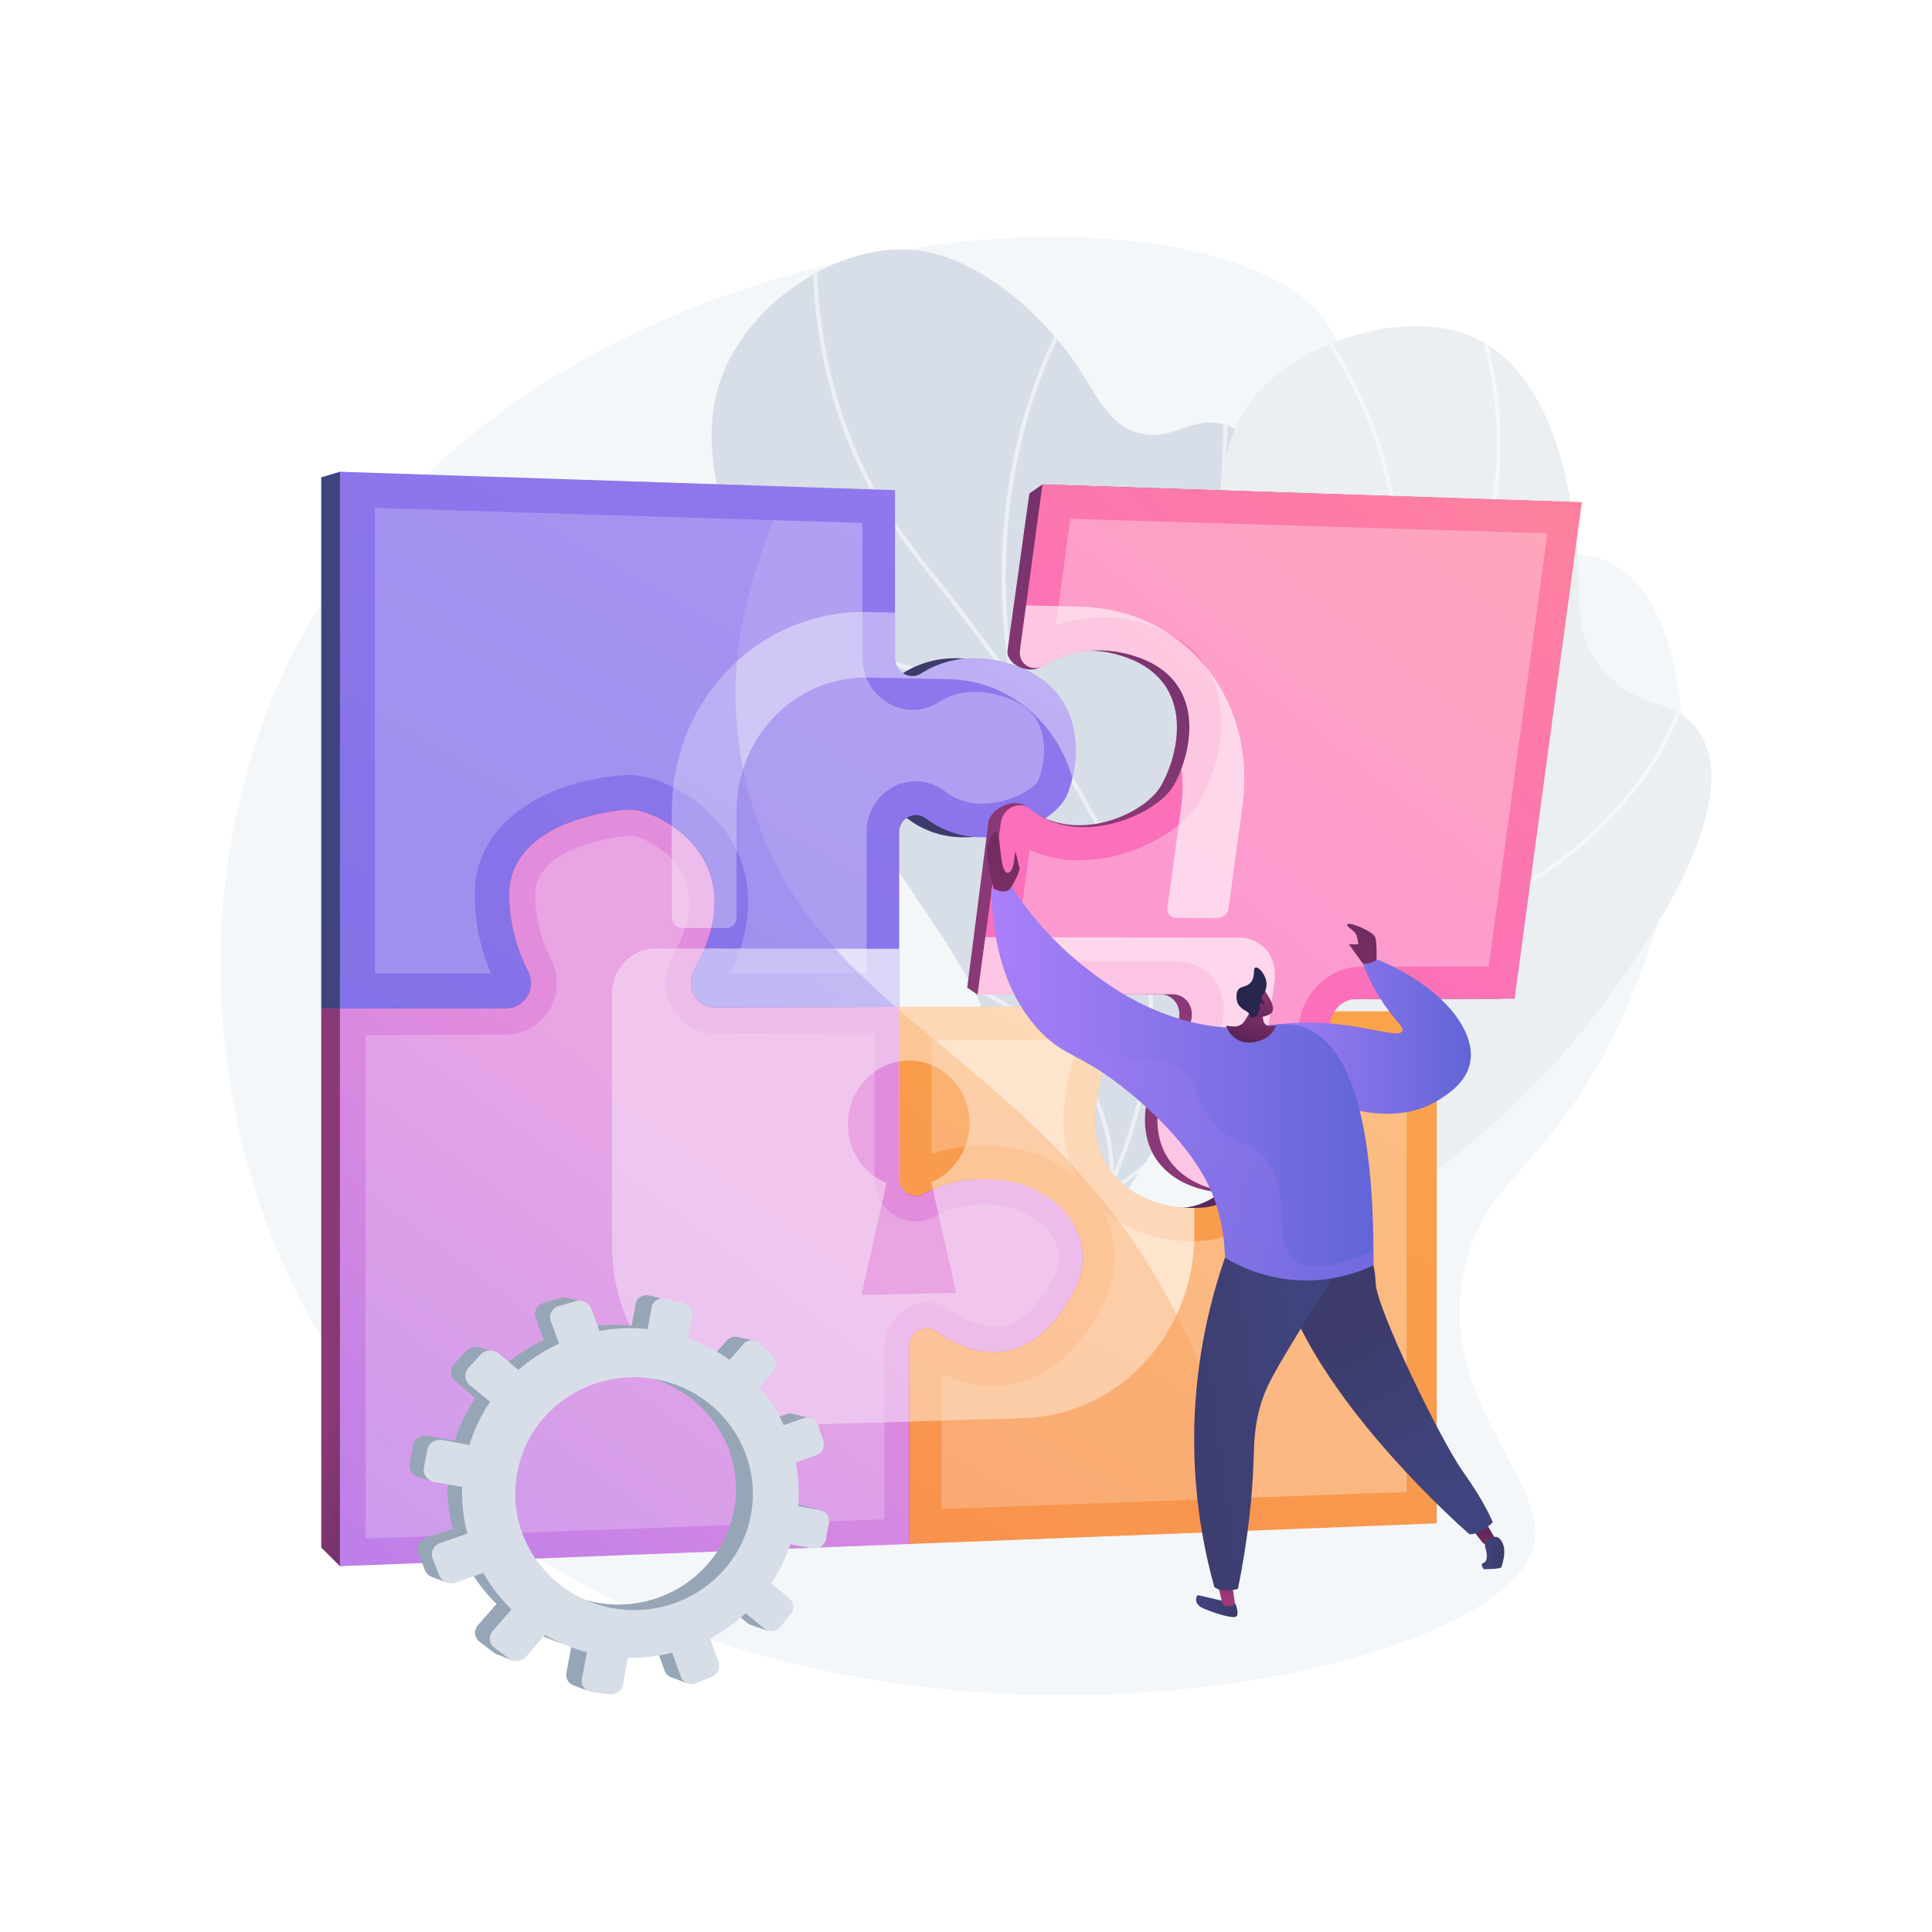 <?xml version="1.0" encoding="utf-8"?>
<!-- Generator: Adobe Illustrator 27.5.0, SVG Export Plug-In . SVG Version: 6.00 Build 0)  -->
<svg version="1.1" xmlns="http://www.w3.org/2000/svg" xmlns:xlink="http://www.w3.org/1999/xlink" x="0px" y="0px"
	 viewBox="0 0 3710 3710" style="enable-background:new 0 0 3710 3710;" xml:space="preserve">
<g id="Background">
	<g>
		<g>
			<rect style="fill:#FFFFFF;" width="3710" height="3710"/>
		</g>
	</g>
</g>
<g id="Illustration">
	<g>
		<path style="fill:#F4F7FA;" d="M2546.424,617.716c95.858,134.197-12.564,354.539,128.632,454.739
			c137.444,97.537,303.304-66.455,432.751,17.388c192.028,124.375,163.287,703.041-111.743,1065.282
			c-82.711,108.938-152.329,151.718-182.072,274.252c-63.868,263.11,171.941,416.743,128.744,546.995
			c-97.262,293.28-1637.786,554.725-2266.188-316.99c-293.489-407.127-342.987-998.96-89.352-1451.524
			C1045.511,390.08,2331.334,316.603,2546.424,617.716z"/>
		<g>
			<g>
				<defs>
					<path id="SVGID_1_" d="M1880.956,2631.294c47.184-125.917,97.037-317.196,55.986-532.583
						c-53.839-282.476-216.727-358.23-413.063-784.537c-124.141-269.55-208.061-458.914-122.964-624.378
						c66.686-129.666,229.183-229.13,368.031-208.017c115.449,17.555,228.065,120.526,288.154,204.049
						c48.972,68.071,65.641,126.822,127.686,144.783c63.409,18.355,99.416-27.539,154.874-18.137
						c112.468,19.067,162.582,241.42,170.681,277.357c90.095,399.753-120.068,803.127-213.861,977.977
						C2218.931,2212.379,2089.917,2417.704,1880.956,2631.294z"/>
				</defs>
				<use xlink:href="#SVGID_1_"  style="overflow:visible;fill:#D8DEE8;"/>
				<clipPath id="SVGID_00000009563712813301499200000008409257547705100169_">
					<use xlink:href="#SVGID_1_"  style="overflow:visible;"/>
				</clipPath>
				<g style="opacity:0.5;clip-path:url(#SVGID_00000009563712813301499200000008409257547705100169_);">
					<path style="fill:#FFFFFF;" d="M1813.008,2746.842l-5.857-5.447c124.041-133.409,221.251-267.448,288.938-398.393
						c99.808-193.092,131.991-373.96,95.657-537.578c-28.458-128.158-96.863-241.695-191.536-398.837
						c-75.578-125.444-140.456-207.536-197.697-279.964c-74.801-94.644-133.881-169.398-181.325-296.752
						c-48.147-129.236-67.968-271.555-58.916-423.002l7.981,0.476c-8.985,150.328,10.676,291.548,58.432,419.734
						c47.002,126.175,105.739,200.493,180.103,294.584c57.385,72.614,122.432,154.916,198.272,280.796
						c91.49,151.855,163.753,271.8,192.496,401.231c36.749,165.496,4.327,348.184-96.363,542.982
						C2035.173,2478.264,1937.541,2612.899,1813.008,2746.842z"/>
					<path style="fill:#FFFFFF;" d="M1936.897,1316.761c-27.806,0-120.038-3.272-229.854-42.258
						c-121.124-43.002-289.18-139.467-401.928-354.836l7.083-3.71c111.547,213.073,277.743,308.487,397.52,351.009
						c114.54,40.663,209.463,42.053,230.849,41.78c-45.464-272.131,8.329-483.391,61.661-612.953
						c58.159-141.288,128.461-218.788,129.168-219.555l5.892,5.408c-0.699,0.758-70.205,77.447-127.809,217.544
						c-53.149,129.256-106.743,340.488-60.259,612.77l0.762,4.453l-4.514,0.215
						C1945.296,1316.636,1942.324,1316.761,1936.897,1316.761z"/>
					<path style="fill:#FFFFFF;" d="M2144.7,1661.065l-2.53-1.427c-1.476-0.83-149.504-83.745-314.167-137.813
						c-163.843-53.799-440.807,36.176-443.587,37.092l-2.503-7.595c2.804-0.923,282.278-91.711,448.581-37.096
						c153.522,50.409,292.612,125.763,313.035,137.022c119.73-112.764,169.423-377.742,190.028-580.795
						c22.504-221.767,16.072-419.476,16.006-421.448l7.989-0.273c0.071,1.976,6.521,200.228-16.041,422.53
						c-30.348,299.075-95.848,496.851-194.671,587.835L2144.7,1661.065z"/>
					<path style="fill:#FFFFFF;" d="M2129.842,2293.484l0.508-7.952c5.424-85.076-14.768-161.232-60.01-226.357
						c-36.264-52.202-88.64-97.537-155.67-134.748c-114.411-63.518-233.204-81.453-234.391-81.626l1.156-7.911
						c1.203,0.176,121.44,18.327,237.117,82.544c105.715,58.69,228.893,168.691,220.217,360.547
						c27.205-18.618,134.67-94.95,255.985-218.427c129.027-131.325,300.57-344.375,385.067-613.556l164.077-522.71l7.63,2.393
						l-164.077,522.71c-84.996,270.775-257.445,484.939-387.14,616.918c-140.496,142.966-262.573,223.036-263.787,223.827
						L2129.842,2293.484z"/>
				</g>
			</g>
		</g>
		<g>
			<defs>
				<path id="SVGID_00000104705338854970410230000016360016839438756767_" d="M2467,2431.731
					c190.12-99.297,418.148-252.918,593.909-480.35c44.854-58.041,321.944-416.591,190.696-559.812
					c-46.232-50.45-104.087-31.575-167.079-97.946c-74.64-78.645-41.187-155.484-62.087-291.79
					c-12.471-81.333-48.968-319.355-228.294-366.663c-107.161-28.269-260.478,12.843-351.585,92.337
					c-133.635,116.6-107.246,292.926-57.435,590.501c44.156,263.789,92.58,308.586,121.061,499.093
					C2527.322,1958.489,2535.131,2164.458,2467,2431.731z"/>
			</defs>
			<use xlink:href="#SVGID_00000104705338854970410230000016360016839438756767_"  style="overflow:visible;fill:#EBEFF2;"/>
			<clipPath id="SVGID_00000082347040648998519490000000421457117311278255_">
				<use xlink:href="#SVGID_00000104705338854970410230000016360016839438756767_"  style="overflow:visible;"/>
			</clipPath>
			<g style="opacity:0.5;clip-path:url(#SVGID_00000082347040648998519490000000421457117311278255_);">
				<path style="fill:#FFFFFF;" d="M2033.704,2793.117c-106.434,55.167-222.686,97.472-347.989,126.529l-1.826-7.869
					c236.782-54.913,441.139-157.409,607.389-304.645c221.48-196.149,361.021-465.288,414.758-799.942
					c55.961-348.521,4.853-680.782-47.875-898.143c-36.513-150.522-120.958-293.806-250.994-425.869l5.754-5.666
					c131.076,133.119,216.23,277.666,253.094,429.629c52.903,218.084,104.173,551.483,47.998,901.33
					c-54.039,336.548-194.464,607.292-417.379,804.711C2217.39,2683.361,2129.524,2743.452,2033.704,2793.117z"/>
				<path style="fill:#FFFFFF;" d="M2731.631,1358.251l-3.345-1.421c-0.879-0.375-89.169-38.373-185.775-116.671
					c-89.25-72.335-204.158-194.886-244.722-367.927l7.869-1.843c40.041,170.815,153.669,291.951,241.94,363.494
					c85.206,69.059,163.69,106.398,180.535,114.037c263.344-474.982,100.562-771.916,44.275-851.738
					c-1.721-2.438-2.332-3.317-2.682-3.991l7.173-3.718l-3.586,1.859l3.566-1.898c0.268,0.474,1.009,1.501,2.131,3.09
					c57.099,80.978,222.563,382.57-45.611,863.554L2731.631,1358.251z"/>
				<path style="fill:#FFFFFF;" d="M2862.981,1740.752c-44.776,23.206-94.786,45.144-150.687,65.053l-2.033,0.725l-1.734-1.289
					c-2.322-1.729-233.875-176.624-377.87-505.148L2185.43,968.746l7.401-3.245l145.228,331.346
					c136.577,311.604,352.232,484.058,373.593,500.608c146.178-52.335,343.665-152.901,459.011-335.47
					c69.28-109.652,76.012-198.16,76.074-199.043l8.062,0.543c-0.063,0.899-6.831,91.061-77.019,202.363
					C3126.658,1546.922,3032.575,1652.854,2862.981,1740.752z"/>
			</g>
		</g>
		<g>
			<g>
				
					<linearGradient id="SVGID_00000051346419082646762280000000174574706832726677_" gradientUnits="userSpaceOnUse" x1="3934.973" y1="-235.287" x2="623.014" y2="5519.529">
					<stop  offset="0" style="stop-color:#311944"/>
					<stop  offset="1" style="stop-color:#893976"/>
				</linearGradient>
				<path style="fill:url(#SVGID_00000051346419082646762280000000174574706832726677_);" d="M2437.99,1970.07
					c-34.338,0.091-74.85,13.722-55.277,43.737c99.986,153.381-15.232,297.978-108.27,305.078
					c-55.02,4.198-110.252-9.44-149.851-41.194c-29.726,32.836-58.614,66.407-86.758,100.599
					c9.635,30.487,7.877,63.526-7.874,94.336c-87.917,171.959-203.789,129.196-269.4,83.773
					c-21.485-14.872-50.76,2.153-50.76,29.337v379.146l1013.377-39.536v-983.66L2437.99,1970.07z"/>
			</g>
			<g>
				
					<linearGradient id="SVGID_00000152983660895011599600000005195642390864114078_" gradientUnits="userSpaceOnUse" x1="615.436" y1="1420.816" x2="1091.629" y2="1434.293">
					<stop  offset="0" style="stop-color:#40447E"/>
					<stop  offset="0.996" style="stop-color:#3C3B6B"/>
				</linearGradient>
				<path style="fill:url(#SVGID_00000152983660895011599600000005195642390864114078_);" d="M616.864,1936.772l319.256-0.728
					c35.913-0.082,58.247-38.544,41.814-70.785c-18.94-37.167-36.275-87.425-36.275-146.796
					c0-131.06,173.621-160.539,229.186-164.156c50.209-3.267,248.977,91.325,126.102,308.999
					c-17.855,31.632,4.382,71.193,39.992,71.113l353.862-0.798v-334.988c0-27.933,30.423-43.165,52.117-26.522
					c102.214,78.428,245.999,12.002,270.219-45.513c28.703-68.156,36.519-207.756-110.13-251.985
					c-77.184-23.276-133.769-4.545-170.263,18.755c-21.685,13.841-49.963-2.99-49.963-29.717L652.81,905.958l-35.947,10.621
					V1936.772z"/>
			</g>
			<g>
				
					<linearGradient id="SVGID_00000035495443887167900090000013210507708952834974_" gradientUnits="userSpaceOnUse" x1="1127.704" y1="2338.565" x2="768.236" y2="2239.711">
					<stop  offset="0" style="stop-color:#311944"/>
					<stop  offset="1" style="stop-color:#893976"/>
				</linearGradient>
				<path style="fill:url(#SVGID_00000035495443887167900090000013210507708952834974_);" d="M1760.56,2556.399
					c65.611,45.422,181.482,88.185,269.399-83.773c45.584-89.164-25.967-197.009-151.983-207.573
					c-62.817-5.268-109.292,10.273-140.234,27.35c-21.43,11.831-46.942-4.648-46.942-29.756V1933.62l-353.862,0.798
					c-35.61,0.08-57.848-39.481-39.992-71.113c122.876-217.674-75.893-312.266-126.102-308.999
					c-55.565,3.617-229.186,33.096-229.186,164.156c0,59.371,17.335,109.629,36.275,146.796
					c16.433,32.241-5.901,70.704-41.814,70.785l-319.256,0.728v1034.863l35.947,35.887l1056.99-421.787
					C1709.8,2558.552,1739.075,2541.526,1760.56,2556.399z"/>
				<g>
					<g>
						<defs>
							<path id="SVGID_00000110471277993297608490000014234334095251617957_" d="M1796.506,2556.399
								c65.611,45.422,181.482,88.185,269.399-83.773c45.584-89.164-25.967-197.009-151.983-207.573
								c-62.817-5.268-109.292,10.273-140.234,27.35c-21.43,11.831-46.942-4.648-46.942-29.756V1933.62l-353.861,0.798
								c-35.61,0.08-57.848-39.481-39.993-71.113c122.876-217.674-75.892-312.266-126.101-308.999
								c-55.565,3.617-229.187,33.096-229.187,164.156c0,59.371,17.335,109.629,36.275,146.796
								c16.433,32.241-5.901,70.704-41.814,70.785l-319.256,0.728v1070.75l1092.936-42.641v-379.146
								C1745.747,2558.552,1775.021,2541.526,1796.506,2556.399z"/>
						</defs>
						
							<linearGradient id="SVGID_00000106132463792449964730000002994053038773587090_" gradientUnits="userSpaceOnUse" x1="1393.427" y1="2190.836" x2="56.429" y2="3981.249">
							<stop  offset="0.004" style="stop-color:#E38DDD"/>
							<stop  offset="1" style="stop-color:#9571F6"/>
						</linearGradient>
						
							<use xlink:href="#SVGID_00000110471277993297608490000014234334095251617957_"  style="overflow:visible;fill:url(#SVGID_00000106132463792449964730000002994053038773587090_);"/>
						<clipPath id="SVGID_00000118372273800898419440000009894824980761958299_">
							<use xlink:href="#SVGID_00000110471277993297608490000014234334095251617957_"  style="overflow:visible;"/>
						</clipPath>
						<g style="opacity:0.6;clip-path:url(#SVGID_00000118372273800898419440000009894824980761958299_);">
							<path style="fill:#FFFFFF;" d="M2167.936,1784.614l-80.455-0.25c-10.271-0.032-18.603-8.817-18.603-19.623v-199.122
								c0-141.615-109.657-258.636-246.125-261.397l-155.045-3.137c-139.348-2.819-253.33,112.386-253.33,257.343v203.822
								c0,11.061-8.735,20.001-19.518,19.967l-85.027-0.264c-10.856-0.034-19.662-9.067-19.662-20.177v-204.711
								c0-216.031,170.275-386.952,377.54-381.831l155.043,3.83c202.016,4.991,363.654,178.606,363.654,387.845v198.278
								C2186.406,1775.948,2178.14,1784.645,2167.936,1784.614z"/>
							<path style="fill:#FFFFFF;" d="M2214.234,1822.828l-953.787-1.641c-47.076-0.081-85.352,38.88-85.352,87.022v483.572
								c0,196.358,155.478,350.774,344.958,344.969l447.218-13.701c181.127-5.549,326.239-162.955,326.239-351.641v-464.678
								C2293.51,1860.467,2258.074,1822.904,2214.234,1822.828z M1836.172,2482.651l-182.046,3.986l48.373-215.174
								c-43.494-17.2-74.362-60.792-74.362-112.302c0-67.312,52.642-122.189,117.307-122.572
								c64.37-0.382,116.336,53.423,116.336,120.177c0,51.083-30.426,95.146-73.521,113.474L1836.172,2482.651z"/>
						</g>
					</g>
					<path style="opacity:0.3;fill:#FFFFFF;" d="M702.109,2954.515v-966.774l269.955-1.09c34.206-0.138,65.163-17.838,82.845-47.309
						c17.864-29.776,19.083-66.097,3.256-97.213c-20.305-39.917-30.61-81.446-30.61-123.404
						c0-98.838,173.716-113.623,182.569-114.306c14.791,0.329,71.729,21.857,99.071,70.526
						c24.396,43.421,18.141,98.309-18.623,163.307c-17.288,30.562-17.297,67.08-0.033,97.632
						c17.224,30.48,48.028,48.577,82.349,48.439l306.309-1.229v280.219c0,22.717,8.626,43.815,24.273,59.405
						c15.133,15.075,34.957,23.174,55.808,22.821c12.463-0.211,24.947-3.598,36.106-9.782c26.26-14.543,56.569-22.181,90.054-22.712
						c7.849-0.124,15.964,0.149,24.11,0.818c51.775,4.25,95.668,29.948,114.69,67.038c8.311,16.209,15.216,41.388,0.899,69.329
						c-32.604,63.657-70.593,96.516-112.939,97.545c-33.654,0.818-66.921-17.2-88.928-32.484
						c-13.325-9.251-28.835-13.955-44.862-13.594c-44.135,0.995-80.143,39.24-80.143,85.25v330.452L702.109,2954.515z"/>
					
						<linearGradient id="SVGID_00000169550992099721455230000018191116429352902546_" gradientUnits="userSpaceOnUse" x1="1393.427" y1="2190.836" x2="56.429" y2="3981.249">
						<stop  offset="0.004" style="stop-color:#E38DDD"/>
						<stop  offset="1" style="stop-color:#9571F6"/>
					</linearGradient>
					<path style="opacity:0.3;fill:url(#SVGID_00000169550992099721455230000018191116429352902546_);" d="M1796.506,2556.399
						c65.611,45.422,181.482,88.185,269.399-83.773c45.584-89.164-25.967-197.009-151.983-207.573
						c-62.817-5.268-109.292,10.273-140.234,27.35c-21.43,11.831-46.942-4.648-46.942-29.756V1933.62l-353.861,0.798
						c-35.61,0.08-57.848-39.481-39.993-71.113c122.876-217.674-75.892-312.266-126.101-308.999
						c-55.565,3.617-229.187,33.096-229.187,164.156c0,59.371,17.335,109.629,36.275,146.796
						c16.433,32.241-5.901,70.704-41.814,70.785l-319.256,0.728v1070.75l1092.936-42.641v-379.146
						C1745.747,2558.552,1775.021,2541.526,1796.506,2556.399z"/>
				</g>
			</g>
			<g>
				<g>
					<defs>
						<path id="SVGID_00000023987515649807567370000009134580508601246622_" d="M652.81,1936.772l319.256-0.728
							c35.913-0.082,58.247-38.544,41.814-70.785c-18.94-37.167-36.275-87.425-36.275-146.796
							c0-131.06,173.621-160.539,229.187-164.156c50.209-3.267,248.977,91.325,126.101,308.999
							c-17.855,31.632,4.382,71.193,39.993,71.113l353.861-0.798v-334.988c0-27.933,30.423-43.165,52.117-26.522
							c102.214,78.428,245.999,12.002,270.219-45.513c28.703-68.156,36.519-207.756-110.13-251.985
							c-77.185-23.276-133.769-4.545-170.262,18.755c-21.685,13.841-49.963-2.99-49.963-29.717V941.222L652.81,905.958V1936.772z"/>
					</defs>
					
						<linearGradient id="SVGID_00000027568680800040784230000001335315339064037309_" gradientUnits="userSpaceOnUse" x1="2695.629" y1="-1119.771" x2="-729.991" y2="4832.539">
						<stop  offset="0" style="stop-color:#AA80F9"/>
						<stop  offset="0.996" style="stop-color:#6165D7"/>
					</linearGradient>
					
						<use xlink:href="#SVGID_00000023987515649807567370000009134580508601246622_"  style="overflow:visible;fill:url(#SVGID_00000027568680800040784230000001335315339064037309_);"/>
					<clipPath id="SVGID_00000118369590658438626940000008592929953288446376_">
						<use xlink:href="#SVGID_00000023987515649807567370000009134580508601246622_"  style="overflow:visible;"/>
					</clipPath>
					<g style="opacity:0.7;clip-path:url(#SVGID_00000118369590658438626940000008592929953288446376_);">
						<path style="opacity:0.6;fill:#FFFFFF;" d="M2167.936,1784.614l-80.455-0.25c-10.271-0.032-18.603-8.817-18.603-19.623
							v-199.122c0-141.615-109.657-258.636-246.125-261.397l-155.045-3.137c-139.348-2.819-253.33,112.386-253.33,257.343v203.822
							c0,11.061-8.735,20.001-19.518,19.967l-85.027-0.264c-10.856-0.034-19.662-9.067-19.662-20.177v-204.711
							c0-216.031,170.275-386.952,377.54-381.831l155.043,3.83c202.016,4.991,363.654,178.606,363.654,387.845v198.278
							C2186.406,1775.948,2178.14,1784.645,2167.936,1784.614z"/>
						<path style="fill:#FFFFFF;" d="M2214.234,1822.828l-953.787-1.641c-47.076-0.081-85.352,38.88-85.352,87.022v483.572
							c0,196.358,155.478,350.774,344.958,344.969l447.218-13.701c181.127-5.549,326.239-162.955,326.239-351.641v-464.678
							C2293.51,1860.467,2258.074,1822.904,2214.234,1822.828z M1836.172,2482.651l-182.046,3.986l48.373-215.174
							c-43.494-17.2-74.362-60.792-74.362-112.302c0-67.312,52.642-122.189,117.307-122.572
							c64.37-0.382,116.336,53.423,116.336,120.177c0,51.083-30.426,95.146-73.521,113.474L1836.172,2482.651z"/>
					</g>
				</g>
				<path style="opacity:0.3;fill:#FFFFFF;" d="M719.993,1869.434V975.365l936.088,28.806v258.127
					c0,27.304,10.432,52.895,29.344,72.038c17.909,18.122,41.342,28.333,65.954,28.778c17.886,0.323,35.385-4.663,50.605-14.422
					c21.706-13.917,46.251-20.7,72.956-20.182c15.215,0.295,31.395,2.982,48.085,7.971c36.754,10.999,60.402,29.134,72.351,55.453
					c15.526,34.192,10.044,78.91-2.28,108.1c-6.633,12.6-52.884,44.062-107.857,43.418c-26.698-0.313-50.189-8.127-69.81-23.237
					c-16.468-12.677-35.841-19.528-56.033-19.794c-52.445-0.691-95.255,43.096-95.255,97.605v270.73l-261.455-0.014
					c54.687-114.293,33.408-198.691,4.241-250.842c-48.823-87.28-146.302-129.048-196.993-129.725
					c-2.794-0.037-5.464,0.036-7.971,0.19c-143.79,9.02-290.355,83.622-290.355,229.747c0,51.665,10.568,102.462,31.432,151.327
					L719.993,1869.434z"/>
				<g style="opacity:0.3;">
					
						<linearGradient id="SVGID_00000159454244536859557330000017610853382262522505_" gradientUnits="userSpaceOnUse" x1="2673.298" y1="-1163.802" x2="-777.558" y2="4832.357">
						<stop  offset="0" style="stop-color:#AA80F9"/>
						<stop  offset="0.996" style="stop-color:#6165D7"/>
					</linearGradient>
					<path style="fill:url(#SVGID_00000159454244536859557330000017610853382262522505_);" d="M1425.015,1466.046
						c-40.708-218.974,23.877-373.917,85.353-531.717L652.81,905.958v1030.814l319.254-0.728
						c35.915-0.082,58.249-38.546,41.816-70.786c-18.94-37.167-36.276-87.426-36.276-146.796
						c0-131.062,173.622-160.539,229.189-164.156c50.208-3.267,248.976,91.326,126.1,309c-17.855,31.631,4.382,71.193,39.993,71.113
						l347.121-0.783C1580.629,1811.898,1465.401,1683.3,1425.015,1466.046z"/>
				</g>
			</g>
			<g>
				<g>
					<defs>
						<path id="SVGID_00000034799175622923003750000001540484616277234356_" d="M2759.123,1941.684l-305.089,0.805
							c-34.337,0.091-54.948,41.302-35.375,71.318c99.986,153.38-15.231,297.977-108.269,305.077
							c-108.062,8.246-216.977-52.264-206.569-183.826c4.508-56.953,19.736-102.596,35.542-136.01
							c14.47-30.602-6.87-66.343-39.33-66.27l-373.287,0.842v329.028c0,25.108,25.512,41.586,46.942,29.756
							c30.941-17.077,77.417-32.618,140.234-27.35c126.016,10.564,197.567,118.409,151.983,207.573
							c-87.917,171.958-203.788,129.194-269.399,83.773c-21.485-14.873-50.76,2.153-50.76,29.335v379.146l1013.376-39.537V1941.684z
							"/>
					</defs>
					
						<linearGradient id="SVGID_00000072252764648090008690000003040025193564845447_" gradientUnits="userSpaceOnUse" x1="3824.903" y1="-319.323" x2="512.942" y2="5435.494">
						<stop  offset="0" style="stop-color:#FFC444"/>
						<stop  offset="0.996" style="stop-color:#F36F56"/>
					</linearGradient>
					
						<use xlink:href="#SVGID_00000034799175622923003750000001540484616277234356_"  style="overflow:visible;fill:url(#SVGID_00000072252764648090008690000003040025193564845447_);"/>
					<clipPath id="SVGID_00000039099996633125284880000000819107576003917710_">
						<use xlink:href="#SVGID_00000034799175622923003750000001540484616277234356_"  style="overflow:visible;"/>
					</clipPath>
					<g style="clip-path:url(#SVGID_00000039099996633125284880000000819107576003917710_);">
						<path style="fill:#FFFFFF;" d="M2167.936,1784.614l-80.455-0.25c-10.271-0.032-18.603-8.817-18.603-19.623v-199.122
							c0-141.615-109.657-258.636-246.125-261.397l-155.045-3.137c-139.348-2.819-253.33,112.386-253.33,257.343v203.822
							c0,11.061-8.735,20.001-19.518,19.967l-85.027-0.264c-10.856-0.034-19.662-9.067-19.662-20.177v-204.711
							c0-216.031,170.275-386.952,377.54-381.831l155.043,3.83c202.016,4.991,363.654,178.606,363.654,387.845v198.278
							C2186.406,1775.948,2178.14,1784.645,2167.936,1784.614z"/>
						<path style="opacity:0.6;fill:#FFFFFF;" d="M2214.234,1822.828l-953.787-1.641c-47.076-0.081-85.352,38.88-85.352,87.022
							v483.572c0,196.358,155.478,350.774,344.958,344.969l447.218-13.701c181.127-5.549,326.239-162.955,326.239-351.641v-464.678
							C2293.51,1860.467,2258.074,1822.904,2214.234,1822.828z M1836.172,2482.651l-182.046,3.986l48.373-215.174
							c-43.494-17.2-74.362-60.792-74.362-112.302c0-67.312,52.642-122.189,117.307-122.572
							c64.37-0.382,116.336,53.423,116.336,120.177c0,51.083-30.426,95.146-73.521,113.474L1836.172,2482.651z"/>
					</g>
				</g>
				<path style="opacity:0.3;fill:#FFFFFF;" d="M1807.99,2897.785v-260.018c35.067,16.529,69.962,24.37,104.216,23.393
					c58.464-1.658,141.639-30.677,207.171-159.162c28.362-55.617,28.179-119.623-0.499-175.793c-0.362-0.712-0.729-1.424-1.103-2.13
					c45.788,39.117,108.884,60.338,177.357,59.061c6.188-0.115,12.456-0.425,18.638-0.906
					c71.841-5.649,143.816-61.992,179.342-140.049c34.156-75.06,30.465-159.661-9.406-236.659l217.335-1.076v860.561
					L1807.99,2897.785z M2067.383,2260.83c-38.899-33.65-90.282-55.042-147.708-59.985c-11.497-0.99-23.021-1.427-34.248-1.295
					c-33.939,0.4-66.185,5.831-96.349,16.215v-217.574l284.543-1.299c-16.559,41.818-26.81,86.582-30.524,133.422
					C2039.273,2178.545,2047.616,2222.845,2067.383,2260.83z"/>
				<g style="opacity:0.3;">
					
						<linearGradient id="SVGID_00000033359448867699475970000003432363195625771908_" gradientUnits="userSpaceOnUse" x1="3750.908" y1="-497.502" x2="338.72" y2="5431.47">
						<stop  offset="0" style="stop-color:#FFC444"/>
						<stop  offset="0.996" style="stop-color:#F36F56"/>
					</linearGradient>
					<path style="fill:url(#SVGID_00000033359448867699475970000003432363195625771908_);" d="M1726.746,1939.512v323.136
						c0,25.106,25.512,41.586,46.943,29.757c30.941-17.078,77.417-32.621,140.233-27.352
						c126.018,10.564,197.568,118.409,151.984,207.574c-87.917,171.956-203.789,129.195-269.399,83.772
						c-21.486-14.873-50.761,2.153-50.761,29.337v379.145l648.722-25.31c-29.633-176.877-82.883-316.343-140.876-426.831
						C2104.248,2228.221,1898.394,2088.369,1726.746,1939.512z"/>
				</g>
			</g>
			<g>
				
					<linearGradient id="SVGID_00000042704346952393280930000016109978399898961794_" gradientUnits="userSpaceOnUse" x1="3072.407" y1="223.109" x2="2052.789" y2="1646.326" gradientTransform="matrix(1 0 -0.134 0.987 399.021 38.4)">
					<stop  offset="0" style="stop-color:#311944"/>
					<stop  offset="1" style="stop-color:#893976"/>
				</linearGradient>
				<path style="fill:url(#SVGID_00000042704346952393280930000016109978399898961794_);" d="M1996.806,1281.281
					c39.608-23.001,82.629-44.934,156.703-21.957c140.738,43.662,114.264,181.473,76.452,248.755
					c-31.906,56.777-169.3,117.32-261.031,39.897c-19.469-16.429-67.199,3.639-70.932,31.215l-40.675,317.484l19.869,13.21
					l349.433-0.831c32.47-0.072,49.034,35.211,30.473,65.421c-20.272,32.985-41.601,78.044-53.72,134.267
					c-27.991,129.876,72.836,189.611,182,181.47c93.986-7.009,228.529-149.753,149.043-301.167
					c-15.561-29.632,10.558-70.315,44.907-70.404l305.196-0.795l129.114-953.661l-1011.83-33.978l-25.156,17.329l-41.903,300.967
					C1931.176,1274.887,1973.272,1294.945,1996.806,1281.281z"/>
				
					<linearGradient id="SVGID_00000101105130197013466760000008129360248256699280_" gradientUnits="userSpaceOnUse" x1="3091.835" y1="219.859" x2="2072.217" y2="1643.075" gradientTransform="matrix(1 0 -0.134 0.987 399.021 38.4)">
					<stop  offset="0" style="stop-color:#FF9085"/>
					<stop  offset="1" style="stop-color:#FB6FBB"/>
				</linearGradient>
				<path style="fill:url(#SVGID_00000101105130197013466760000008129360248256699280_);" d="M2004.705,1277.839
					c39.608-23.001,98.696-41.492,172.769-18.515c140.738,43.662,114.263,181.473,76.451,248.755
					c-31.906,56.777-184.57,122.352-276.302,44.929c-19.469-16.429-51.928-1.393-55.662,26.182l-44.772,330.694l373.399-0.831
					c32.47-0.072,49.034,35.211,30.473,65.421c-20.272,32.985-41.601,78.044-53.72,134.267
					c-27.991,129.876,72.836,189.611,182,181.47c93.987-7.009,228.529-149.753,149.043-301.167
					c-15.561-29.632,10.558-70.315,44.907-70.404l305.196-0.795l129.114-953.661l-1035.796-33.978l-43.094,318.296
					C1955.142,1274.887,1981.171,1291.502,2004.705,1277.839z"/>
				<path style="opacity:0.3;fill:#FFFFFF;" d="M2402.477,2228.179c-45.531,0.629-84.365-14.285-103.793-39.929
					c-14.47-19.107-18.242-43.598-11.51-74.849c8.563-39.758,23.459-77.127,44.26-111.036
					c20.709-33.778,24.307-73.015,9.623-105.028c-14.773-32.206-45.37-51.457-81.913-51.459l-310.953-0.017l28.974-214.005
					c28.006,13.074,59.611,19.957,93.428,20.194c94.905,0.665,198.15-51.153,235.559-117.846
					c29.973-53.438,53.379-137.043,29.273-211.829c-13.429-41.674-47.506-97.071-133.783-124.055
					c-25.935-8.117-52.229-12.547-78.137-13.164c-32.824-0.781-64.919,4.347-95.922,15.304l27.661-204.313l916.169,27.947
					l-112.656,832.1l-247.02,0.08c-38.137,0.012-75.93,22.155-98.566,57.819c-22.562,35.552-25.857,78.03-8.597,110.79
					c30.901,58.669,16.175,106.383-1.632,136.126c-24.472,40.89-63.852,64.868-88.51,66.649
					C2410.44,2227.946,2406.425,2228.124,2402.477,2228.179z"/>
				<g>
					<defs>
						<path id="SVGID_00000076565973409481407900000001429783280832382856_" d="M2004.705,1277.839
							c39.608-23.001,98.696-41.492,172.769-18.515c140.738,43.662,114.263,181.473,76.451,248.755
							c-31.906,56.777-184.57,122.352-276.302,44.929c-19.469-16.429-51.928-1.393-55.662,26.182l-44.772,330.694l373.399-0.831
							c32.47-0.072,49.034,35.211,30.473,65.421c-20.272,32.985-41.601,78.044-53.72,134.267
							c-27.991,129.876,72.836,189.611,182,181.47c93.987-7.009,228.529-149.753,149.043-301.167
							c-15.561-29.632,10.558-70.315,44.907-70.404l305.196-0.795l129.114-953.661l-1035.796-33.978l-43.094,318.296
							C1955.142,1274.887,1981.171,1291.502,2004.705,1277.839z"/>
					</defs>
					<clipPath id="SVGID_00000122685218482525425920000016871367857401252497_">
						<use xlink:href="#SVGID_00000076565973409481407900000001429783280832382856_"  style="overflow:visible;"/>
					</clipPath>
					<g style="opacity:0.6;clip-path:url(#SVGID_00000122685218482525425920000016871367857401252497_);">
						<path style="fill:#FFFFFF;" d="M2338.295,1762.788l-80.422-0.246c-10.267-0.031-17.425-8.705-15.98-19.372l26.613-196.57
							c18.927-139.8-75.089-255.321-211.189-258.047l-154.626-3.097c-138.972-2.783-268.35,110.945-287.724,254.045l-27.241,201.209
							c-1.478,10.919-11.408,19.745-22.187,19.711l-84.992-0.26c-10.851-0.033-18.45-8.951-16.965-19.918l27.36-202.087
							c28.873-213.262,221.993-381.993,428.572-376.938l154.531,3.781c201.349,4.927,339.783,176.317,311.818,382.874l-26.5,195.737
							C2357.923,1754.234,2348.495,1762.82,2338.295,1762.788z"/>
						<path style="fill:#FFFFFF;" d="M2379.485,1800.513l-953.568-1.62c-47.065-0.08-90.548,38.382-96.982,85.906l-64.63,477.374
							c-26.244,193.842,108.596,346.278,298.852,340.547l449.049-13.526c181.869-5.478,348.018-160.866,373.236-347.135
							l62.105-458.723C2453.731,1837.669,2423.315,1800.588,2379.485,1800.513z M1913.237,2451.879l-182.579,3.935l77.131-212.416
							c-41.195-16.979-66.237-60.013-59.352-110.863c8.996-66.449,68.972-120.623,133.689-121.001
							c64.421-0.377,109.196,52.738,100.274,118.636c-6.827,50.429-43.142,93.927-88.687,112.019L1913.237,2451.879z"/>
					</g>
				</g>
			</g>
			<g>
				
					<linearGradient id="SVGID_00000161632529687020194950000009637334252076661891_" gradientUnits="userSpaceOnUse" x1="2296.782" y1="3084.272" x2="2376.464" y2="3084.272">
					<stop  offset="0" style="stop-color:#40447E"/>
					<stop  offset="0.996" style="stop-color:#3C3B6B"/>
				</linearGradient>
				<path style="fill:url(#SVGID_00000161632529687020194950000009637334252076661891_);" d="M2372.369,3079.301l-31.765-6.807
					c0,0-38.689-9.4-40.619-9.243c-1.93,0.156-10.001,16.307,10.354,25.175c20.355,8.869,52.816,18.89,62.03,16.514
					C2381.582,3102.564,2372.369,3079.301,2372.369,3079.301z"/>
				
					<linearGradient id="SVGID_00000100344099236981545320000013434416582806670213_" gradientUnits="userSpaceOnUse" x1="2343.415" y1="2886.813" x2="2354.571" y2="3070.885">
					<stop  offset="0" style="stop-color:#311944"/>
					<stop  offset="1" style="stop-color:#A03976"/>
				</linearGradient>
				<path style="fill:url(#SVGID_00000100344099236981545320000013434416582806670213_);" d="M2335.667,3030.885l12.127,49.989
					c0,0,10.743,7.643,23.862,0l-7.232-49.782L2335.667,3030.885z"/>
				
					<linearGradient id="SVGID_00000022545408561561249980000013575132924511061891_" gradientUnits="userSpaceOnUse" x1="2843.912" y1="2856.479" x2="2855.068" y2="3040.552">
					<stop  offset="0" style="stop-color:#311944"/>
					<stop  offset="1" style="stop-color:#A03976"/>
				</linearGradient>
				<path style="fill:url(#SVGID_00000022545408561561249980000013575132924511061891_);" d="M2852.97,2923.325l24.038,41.204
					l-3.568,1.838c-9.71,5.004-21.609,2.354-28.28-6.297l-23.354-30.291L2852.97,2923.325z"/>
				
					<linearGradient id="SVGID_00000177479442219481488260000006833710949135519644_" gradientUnits="userSpaceOnUse" x1="2788.005" y1="2863.883" x2="2603.932" y2="2544.545">
					<stop  offset="0" style="stop-color:#40447E"/>
					<stop  offset="0.996" style="stop-color:#3C3B6B"/>
				</linearGradient>
				<path style="fill:url(#SVGID_00000177479442219481488260000006833710949135519644_);" d="M2617.971,2376.335
					c0,0,22.55,38.944,23.613,86.952c1.063,48.008,124.434,301.889,167.917,362.932c43.482,61.042,57.061,97.106,57.061,97.106
					s-23.285,23.942-44.757,22.778c0,0-218.266-188.227-322.42-392.363l-81.327-177.405H2617.971z"/>
				<g style="opacity:0.3;">
					
						<linearGradient id="SVGID_00000124131546727029848440000001253027495987680173_" gradientUnits="userSpaceOnUse" x1="2784.838" y1="2865.709" x2="2600.765" y2="2546.371">
						<stop  offset="0" style="stop-color:#40447E"/>
						<stop  offset="0.996" style="stop-color:#3C3B6B"/>
					</linearGradient>
					<path style="fill:url(#SVGID_00000124131546727029848440000001253027495987680173_);" d="M2715.949,2779.063
						c-27.766-39.843-7.901-49.709-34.514-109.816c-34.93-78.892-79.266-84.73-96.219-142.238
						c-7.854-26.641-2.71-89.295,24.315-150.674h-191.473l81.327,177.405c104.154,204.136,322.42,392.363,322.42,392.363
						c6.912,0.374,14.002-1.867,20.452-5.057c-7.236-13.594-8.781-37.605-21.722-63.672
						C2793.6,2823.12,2752.739,2831.853,2715.949,2779.063z"/>
				</g>
				
					<linearGradient id="SVGID_00000005239480867120646630000001743453077013745553_" gradientUnits="userSpaceOnUse" x1="2524.304" y1="2691.317" x2="2213.333" y2="2734.546">
					<stop  offset="0" style="stop-color:#40447E"/>
					<stop  offset="0.996" style="stop-color:#3C3B6B"/>
				</linearGradient>
				<path style="fill:url(#SVGID_00000005239480867120646630000001743453077013745553_);" d="M2368.041,2372.862
					c-33.637,85.107-74.606,220.231-74.924,389.299c-0.217,115.791,18.697,213.29,38.762,285.53
					c9.905,8.408,37.728,7.065,45.34,3.142c21.1-103.805,27.806-185.577,29.867-242.553c1.323-36.555,1.065-72.028,16.325-119.074
					c10.058-31.008,28.799-62.301,65.872-123.618c50.427-83.406,63.132-93.009,74.034-133.441
					c5.685-21.089,17.479-75.031,17.479-75.031l0,0L2368.041,2372.862z"/>
				
					<linearGradient id="SVGID_00000024703018822416585010000010402384509112305042_" gradientUnits="userSpaceOnUse" x1="2388.358" y1="1991.024" x2="2824.502" y2="1991.024">
					<stop  offset="0" style="stop-color:#AA80F9"/>
					<stop  offset="0.996" style="stop-color:#6165D7"/>
				</linearGradient>
				<path style="fill:url(#SVGID_00000024703018822416585010000010402384509112305042_);" d="M2389.137,1991.289
					c5.654-18.125,40.875-21.951,75.804-25.389c126.204-12.423,219.506,32.033,227.999,14.12c3.07-6.476-7.815-15.036-25.1-37.651
					c-26.958-35.268-42.181-68.998-50.946-92.606c10.015-2.157,20.03-4.313,30.046-6.47
					c122.839,51.797,189.867,136.488,175.688,199.479c-8.201,36.432-41.854,58.005-57.8,68.224
					c-98.648,63.231-226.621,0.934-260.323-15.473C2452.42,2070.17,2380.052,2020.417,2389.137,1991.289z"/>
				
					<linearGradient id="SVGID_00000085252617156695513050000001873231367366062494_" gradientUnits="userSpaceOnUse" x1="1903.458" y1="2081.147" x2="2637.556" y2="2081.147">
					<stop  offset="0" style="stop-color:#AA80F9"/>
					<stop  offset="0.996" style="stop-color:#6165D7"/>
				</linearGradient>
				<path style="fill:url(#SVGID_00000085252617156695513050000001873231367366062494_);" d="M1903.458,1707.506
					c13.203-1.326,26.405-2.654,39.607-3.979c50.69,77.643,106.85,128.102,145.637,157.978
					c35.656,27.462,101.406,76.554,195.669,100.32c119.135,30.035,164.495-10.707,223.118,12.55
					c67.203,26.66,132.047,129.563,130.021,455.39c-25.17,11.86-81.174,34.066-154.101,27.961
					c-62.104-5.199-107.711-28.521-131.049-42.638c-0.592-26.087-4.15-65.96-19.917-111.01
					c-8.333-23.812-37.282-98.228-151.688-196.119c-102.788-87.951-132.098-72.956-185.063-129.375
					C1953.732,1933.883,1906.958,1855.054,1903.458,1707.506z"/>
				
					<linearGradient id="SVGID_00000060733664437155741350000004024773357383359400_" gradientUnits="userSpaceOnUse" x1="2128.672" y1="852.168" x2="1793.994" y2="2172.052">
					<stop  offset="0" style="stop-color:#311944"/>
					<stop  offset="1" style="stop-color:#A03976"/>
				</linearGradient>
				<path style="fill:url(#SVGID_00000060733664437155741350000004024773357383359400_);" d="M1942.393,1703.114
					c0,0,17.729-30.971,15.326-36.98c-2.404-6.008-5.489-24.311-7.551-30.18c-2.063-5.87-0.541,37.415-13.997,40.075
					c-13.455,2.661-14.642-44.903-18.108-68.777c-3.466-23.876-22.588,2.094-22.581,28.702c0.006,26.607,12.78,70.589,12.78,70.589
					S1933.345,1720.366,1942.393,1703.114z"/>
				
					<linearGradient id="SVGID_00000133500676372861357340000000632055620091872926_" gradientUnits="userSpaceOnUse" x1="2813.925" y1="1025.932" x2="2479.249" y2="2345.809">
					<stop  offset="0" style="stop-color:#311944"/>
					<stop  offset="1" style="stop-color:#A03976"/>
				</linearGradient>
				<path style="fill:url(#SVGID_00000133500676372861357340000000632055620091872926_);" d="M2616.696,1849.855l-26.383-36.443
					h17.682c0,0,0.801-4.877-2.936-16.712c-3.739-11.834-22.332-17.374-17.356-22.012c4.976-4.637,50.13,14.176,53.439,25.864
					c3.309,11.688,2.156,43.575,2.156,43.575S2625.899,1853.114,2616.696,1849.855z"/>
				
					<linearGradient id="SVGID_00000131350845623814602240000012173680231113719972_" gradientUnits="userSpaceOnUse" x1="2374.905" y1="2058.41" x2="2426.234" y2="1893.018">
					<stop  offset="0" style="stop-color:#311944"/>
					<stop  offset="1" style="stop-color:#A03976"/>
				</linearGradient>
				<path style="fill:url(#SVGID_00000131350845623814602240000012173680231113719972_);" d="M2390.589,1959.838l10.588-17.673
					l21.748-2.665l2.908,19.821c1.009,6.871,7.247,11.732,14.156,11.03l10.569-1.074c0,0-7.426,28.018-46.08,32.455
					c-38.656,4.435-50.062-31.956-50.062-31.956l13.787,1.345C2377.218,1972.001,2385.934,1967.608,2390.589,1959.838z"/>
				<g>
					<g>
						
							<linearGradient id="SVGID_00000096048231313514588370000005548394220436239513_" gradientUnits="userSpaceOnUse" x1="2568.683" y1="2391.018" x2="2646.825" y2="2262.084" gradientTransform="matrix(0.96 -0.279 0.279 0.96 -736.972 445.283)">
							<stop  offset="0" style="stop-color:#311944"/>
							<stop  offset="1" style="stop-color:#A03976"/>
						</linearGradient>
						<path style="fill:url(#SVGID_00000096048231313514588370000005548394220436239513_);" d="M2423.467,1952.866
							c2.004-1.097,18.273-3.075,20.516-11.824c3.045-11.876-7.63-26.333-8.959-28.659c-5.569-9.739-6.967-11.054-9.556-12.705
							l-3.594-2.107c0,0-0.207-0.078-0.425-0.15c-2.293-0.758-10.051-0.819-11.614-0.447c-4.993,1.184-9.874,21.745-7.695,50.608
							c-0.184,1.107-0.359,2.22-0.527,3.345C2401.175,1953.85,2423.615,1953.896,2423.467,1952.866z"/>
						<path style="fill:#26264F;" d="M2432.087,1889.129c0.174,8.953-3.829,18.609-5.943,20.194
							c-0.273,0.205-1.807,1.474-3.162,3.616c-0.186,0.29-0.346,0.631-0.487,1.069c-1.833,5.686,7.288,12.122,5.613,14.688
							c-1.215,1.861-7.367-0.452-8.056,1.147c-0.649,1.505,4.488,4.475,3.752,6.276c-0.555,1.359-3.701,0.198-5.62,2.305
							c-0.957,1.05-0.651,1.858-1.619,5.023c-0.548,1.789-1.325,3.752-1.937,4.847c-2.976,5.326-11.695,7.445-13.429,5.378
							c-0.482-0.575-0.091-1.077-0.615-3.033c0,0-0.485-1.814-1.802-3.893c-1.881-2.971-6.304-5.025-10.792-8.105
							c-8.309-5.703-10.646-10.671-11.351-12.352c-0.251-0.599-0.408-1.051-0.522-1.378c-2.277-6.55-2.505-16.243,0.327-22.271
							c4.744-10.098,16.062-5.611,25.014-15.711c10.33-11.655,3.671-27.115,9.378-28.968
							C2417.127,1855.916,2431.767,1872.573,2432.087,1889.129z"/>
						
							<linearGradient id="SVGID_00000069388691563601234020000005592874410557896887_" gradientUnits="userSpaceOnUse" x1="2570.097" y1="2391.876" x2="2648.239" y2="2262.942" gradientTransform="matrix(0.96 -0.279 0.279 0.96 -736.972 445.283)">
							<stop  offset="0" style="stop-color:#311944"/>
							<stop  offset="1" style="stop-color:#A03976"/>
						</linearGradient>
						<path style="fill:url(#SVGID_00000069388691563601234020000005592874410557896887_);" d="M2424.842,1926.664
							c-2.264-2.965-6.055-0.045-5.989,3.856c0.065,3.9,3.937,7.871,7.586,7.018
							C2430.089,1936.686,2427.887,1930.655,2424.842,1926.664z"/>
					</g>
				</g>
				
					<linearGradient id="SVGID_00000073700371143191403700000011006910228761757100_" gradientUnits="userSpaceOnUse" x1="2406.922" y1="1854.454" x2="1746.409" y2="3249.553">
					<stop  offset="0" style="stop-color:#AA80F9"/>
					<stop  offset="0.996" style="stop-color:#6165D7"/>
				</linearGradient>
				<path style="opacity:0.3;fill:url(#SVGID_00000073700371143191403700000011006910228761757100_);" d="M2484.813,2419.285
					c-46.4-39.13,3.072-143.844-64.844-204.99c-28.875-25.997-47.327-15.631-82.624-50.201
					c-44.199-43.291-31.021-74.978-65.89-106.679c-41.469-37.7-75.817-7.166-152.697-35.559
					c-67.814-25.046-108.642-73.754-148.512-121.321c-15.503-18.494-34.236-43.428-52.573-75.061
					c17.722,74.956,49.01,122.207,78.02,153.109c52.964,56.42,82.274,41.424,185.063,129.376
					c114.404,97.89,143.354,172.306,151.688,196.118c15.767,45.05,19.326,84.924,19.917,111.011
					c23.338,14.117,68.944,37.438,131.049,42.637c72.926,6.106,128.93-16.101,154.101-27.961c0.06-9.596,0.051-18.964-0.003-28.179
					C2546.327,2443.078,2505.13,2436.418,2484.813,2419.285z"/>
				
					<linearGradient id="SVGID_00000021798464949729012980000012827583153985050015_" gradientUnits="userSpaceOnUse" x1="2845.505" y1="2982.23" x2="2888.714" y2="2982.23">
					<stop  offset="0" style="stop-color:#40447E"/>
					<stop  offset="0.996" style="stop-color:#3C3B6B"/>
				</linearGradient>
				<path style="fill:url(#SVGID_00000021798464949729012980000012827583153985050015_);" d="M2866.089,2952.677
					c0,0,10.879-7.502,19.246,10.459c8.367,17.96-1.35,41.834-2.047,46.017c-0.697,4.184-33.881,4.184-33.881,4.184
					s-8.78-9.761,0-12.551c8.781-2.788,5.339-23.029,3.247-27.212C2850.562,2969.391,2850.06,2957.466,2866.089,2952.677z"/>
			</g>
		</g>
		<g>
			<g>
				<g>
					<path style="fill:#97A6B7;" d="M1541.767,2891.08l-42.187-7.845c2.324-28.404,0.647-56.403-4.602-83.397l39.54-13.985
						c10.806-3.822,16.532-15.943,12.811-27.099l-9.926-29.76c-3.743-11.225-15.593-17.313-26.49-13.573l-38.967,13.375
						c-12.077-26.044-27.75-50.423-46.562-72.394l26.786-30.99c7.686-8.892,6.705-22.677-2.203-30.825l-23.817-21.786
						c-9.004-8.236-22.64-7.702-30.445,1.228l-26.765,30.626c-23.803-17.047-50.344-31.103-79.191-41.386l7.667-40.837
						c2.262-12.048-5.73-24.126-17.889-26.988l-32.54-7.659c-12.314-2.899-24.182,4.618-26.468,16.797l-7.751,41.286
						c-31.125-3.2-61.961-1.857-91.735,3.589l-14.901-41.438c-4.38-12.177-17.881-19.114-30.184-15.466l-32.904,9.759
						c-12.443,3.691-18.912,16.657-14.42,28.933l15.531,42.448c-28.143,12.901-54.302,29.758-77.591,50.07l-36.699-30.939
						c-10.405-8.772-25.984-8.162-34.783,1.403l-23.478,25.521c-8.858,9.629-7.472,24.543,3.079,33.27l38.073,31.488
						c-16.874,24.919-30.292,52.508-39.463,82.267l-50.981-9.48c-13.72-2.552-26.828,5.75-29.231,18.551l-6.391,34.042
						c-2.404,12.8,6.831,25.133,20.579,27.537l52.439,9.171c-1.158,30.527,2.258,60.436,9.728,89.011l-51.098,17.539
						c-13.029,4.472-19.74,17.925-14.96,30.014l12.671,32.044c4.749,12.009,19.086,18.017,31.995,13.451l51.792-18.318
						c14.518,25.576,32.581,49.044,53.636,69.708l-35.503,40.622c-8.655,9.903-7.319,24.279,2.968,32.069l27.205,20.604
						c10.171,7.703,25.308,5.932,33.822-3.918l35.318-40.861c24.624,14.252,51.424,25.394,79.928,32.855l-9.601,51.139
						c-2.286,12.18,6.074,23.346,18.634,24.935l33.19,4.199c12.401,1.569,24.256-6.929,26.518-18.976l9.497-50.585
						c28.937,0.471,57.176-2.911,84.14-9.659l16.952,46.331c4.051,11.07,16.599,16.328,28.004,11.774l30.169-12.046
						c11.283-4.506,17.207-17.045,13.254-28.037l-16.359-45.492c24.728-12.996,47.596-29.109,67.994-47.848l35.949,29.731
						c8.825,7.299,22.109,5.745,29.684-3.438l20.083-24.346c7.529-9.127,6.581-22.451-2.129-29.794l-34.673-29.231
						c15.133-22.674,27.411-47.531,36.252-74.163l43.41,7.592c11.19,1.957,21.984-5.78,24.142-17.276l5.739-30.572
						C1560.21,2904.154,1552.934,2893.156,1541.767,2891.08z M1153.088,3078.646c-125.662-18.797-211.911-135.256-188.584-259.509
						c23.327-124.253,146.193-202.834,270.415-176.37c120.001,25.564,196.567,140.274,174.655,256.986
						C1387.663,3016.465,1274.479,3096.805,1153.088,3078.646z"/>
					<polygon style="fill:#97A6B7;" points="1117.411,2498.679 1087.568,2492.005 1072.154,2516.99 					"/>
					<polygon style="fill:#97A6B7;" points="1412.925,2567.026 1447.497,2573.874 1442.7,2599.423 					"/>
					<polygon style="fill:#97A6B7;" points="1521.787,2715.051 1556.051,2722.928 1543.79,2740.642 					"/>
					<polygon style="fill:#97A6B7;" points="1544.683,2892.001 1579.036,2901.31 1564.466,2916.088 					"/>
					<polygon style="fill:#97A6B7;" points="1441.761,3120.376 1474.689,3131.562 1484.017,3104.719 					"/>
					<polygon style="fill:#97A6B7;" points="1288.889,3220.708 1318.235,3231.936 1324.865,3209.948 					"/>
					<polygon style="fill:#97A6B7;" points="1126.864,3246.048 1100.496,3236.094 1130.52,3205.631 					"/>
					<polygon style="fill:#97A6B7;" points="984.602,3188.959 954.07,3176.436 984.158,3151.346 					"/>
					<polygon style="fill:#97A6B7;" points="912.924,2586.462 945.874,2593.719 928.217,2615.425 					"/>
					<polygon style="fill:#97A6B7;" points="798.171,2834.061 827.711,2844.254 829.962,2818.941 					"/>
					<polygon style="fill:#97A6B7;" points="829.266,3028.263 858.051,3038.671 864.162,3019.445 					"/>
				</g>
				<path style="fill:#D8DEE8;" d="M1575.326,2900.215l-42.537-7.91c2.343-28.635,0.652-56.863-4.641-84.077l39.868-14.098
					c10.895-3.853,16.668-16.073,12.916-27.32l-10.008-30.002c-3.775-11.316-15.723-17.455-26.71-13.685l-39.289,13.483
					c-12.179-26.257-27.982-50.836-46.95-72.985l27.007-31.242c7.749-8.964,6.76-22.861-2.222-31.077l-24.014-21.964
					c-9.079-8.303-22.828-7.766-30.698,1.238l-26.986,30.874c-24.001-17.186-50.762-31.358-79.848-41.725l7.729-41.17
					c2.28-12.146-5.778-24.324-18.037-27.209l-32.81-7.723c-12.417-2.922-24.382,4.655-26.688,16.934l-7.814,41.623
					c-31.383-3.227-62.475-1.874-92.495,3.615l-15.026-41.776c-4.416-12.276-18.029-19.271-30.434-15.592l-33.177,9.837
					c-12.546,3.72-19.068,16.793-14.539,29.168l15.661,42.794c-28.376,13.005-54.751,30-78.233,50.476l-37.003-31.192
					c-10.491-8.844-26.2-8.229-35.072,1.414l-23.672,25.729c-8.931,9.707-7.533,24.742,3.106,33.541l38.389,31.746
					c-17.013,25.122-30.541,52.935-39.788,82.937l-51.403-9.559c-13.835-2.573-27.051,5.797-29.473,18.701l-6.443,34.319
					c-2.422,12.905,6.888,25.338,20.75,27.762l52.875,9.247c-1.168,30.776,2.278,60.93,9.81,89.737l-51.521,17.68
					c-13.138,4.509-19.904,18.071-15.083,30.259l12.777,32.305c4.788,12.107,19.245,18.164,32.26,13.561l52.22-18.465
					c14.639,25.784,32.853,49.444,54.082,70.277l-35.796,40.953c-8.726,9.984-7.38,24.476,2.993,32.331l27.43,20.772
					c10.257,7.767,25.518,5.981,34.103-3.949l35.61-41.193c24.829,14.369,51.85,25.602,80.591,33.125l-9.68,51.557
					c-2.305,12.279,6.125,23.536,18.789,25.138l33.464,4.234c12.504,1.583,24.457-6.985,26.738-19.13l9.574-50.997
					c29.177,0.476,57.649-2.933,84.836-9.736l17.094,46.71c4.084,11.16,16.737,16.461,28.236,11.87l30.418-12.144
					c11.377-4.541,17.349-17.183,13.363-28.265l-16.496-45.864c24.932-13.102,47.989-29.344,68.556-48.237l36.247,29.975
					c8.897,7.358,22.292,5.792,29.93-3.466l20.248-24.544c7.591-9.201,6.635-22.634-2.148-30.038l-34.961-29.469
					c15.257-22.859,27.637-47.917,36.55-74.767l43.77,7.655c11.283,1.974,22.166-5.826,24.342-17.416l5.786-30.821
					C1593.923,2913.396,1586.587,2902.309,1575.326,2900.215z M1183.432,3089.301c-126.703-18.954-213.67-136.363-190.153-261.629
					c23.517-125.265,147.399-204.484,272.651-177.801c120.996,25.776,198.199,141.422,176.109,259.085
					C1419.948,3026.619,1305.829,3107.61,1183.432,3089.301z"/>
			</g>
		</g>
	</g>
</g>
</svg>
